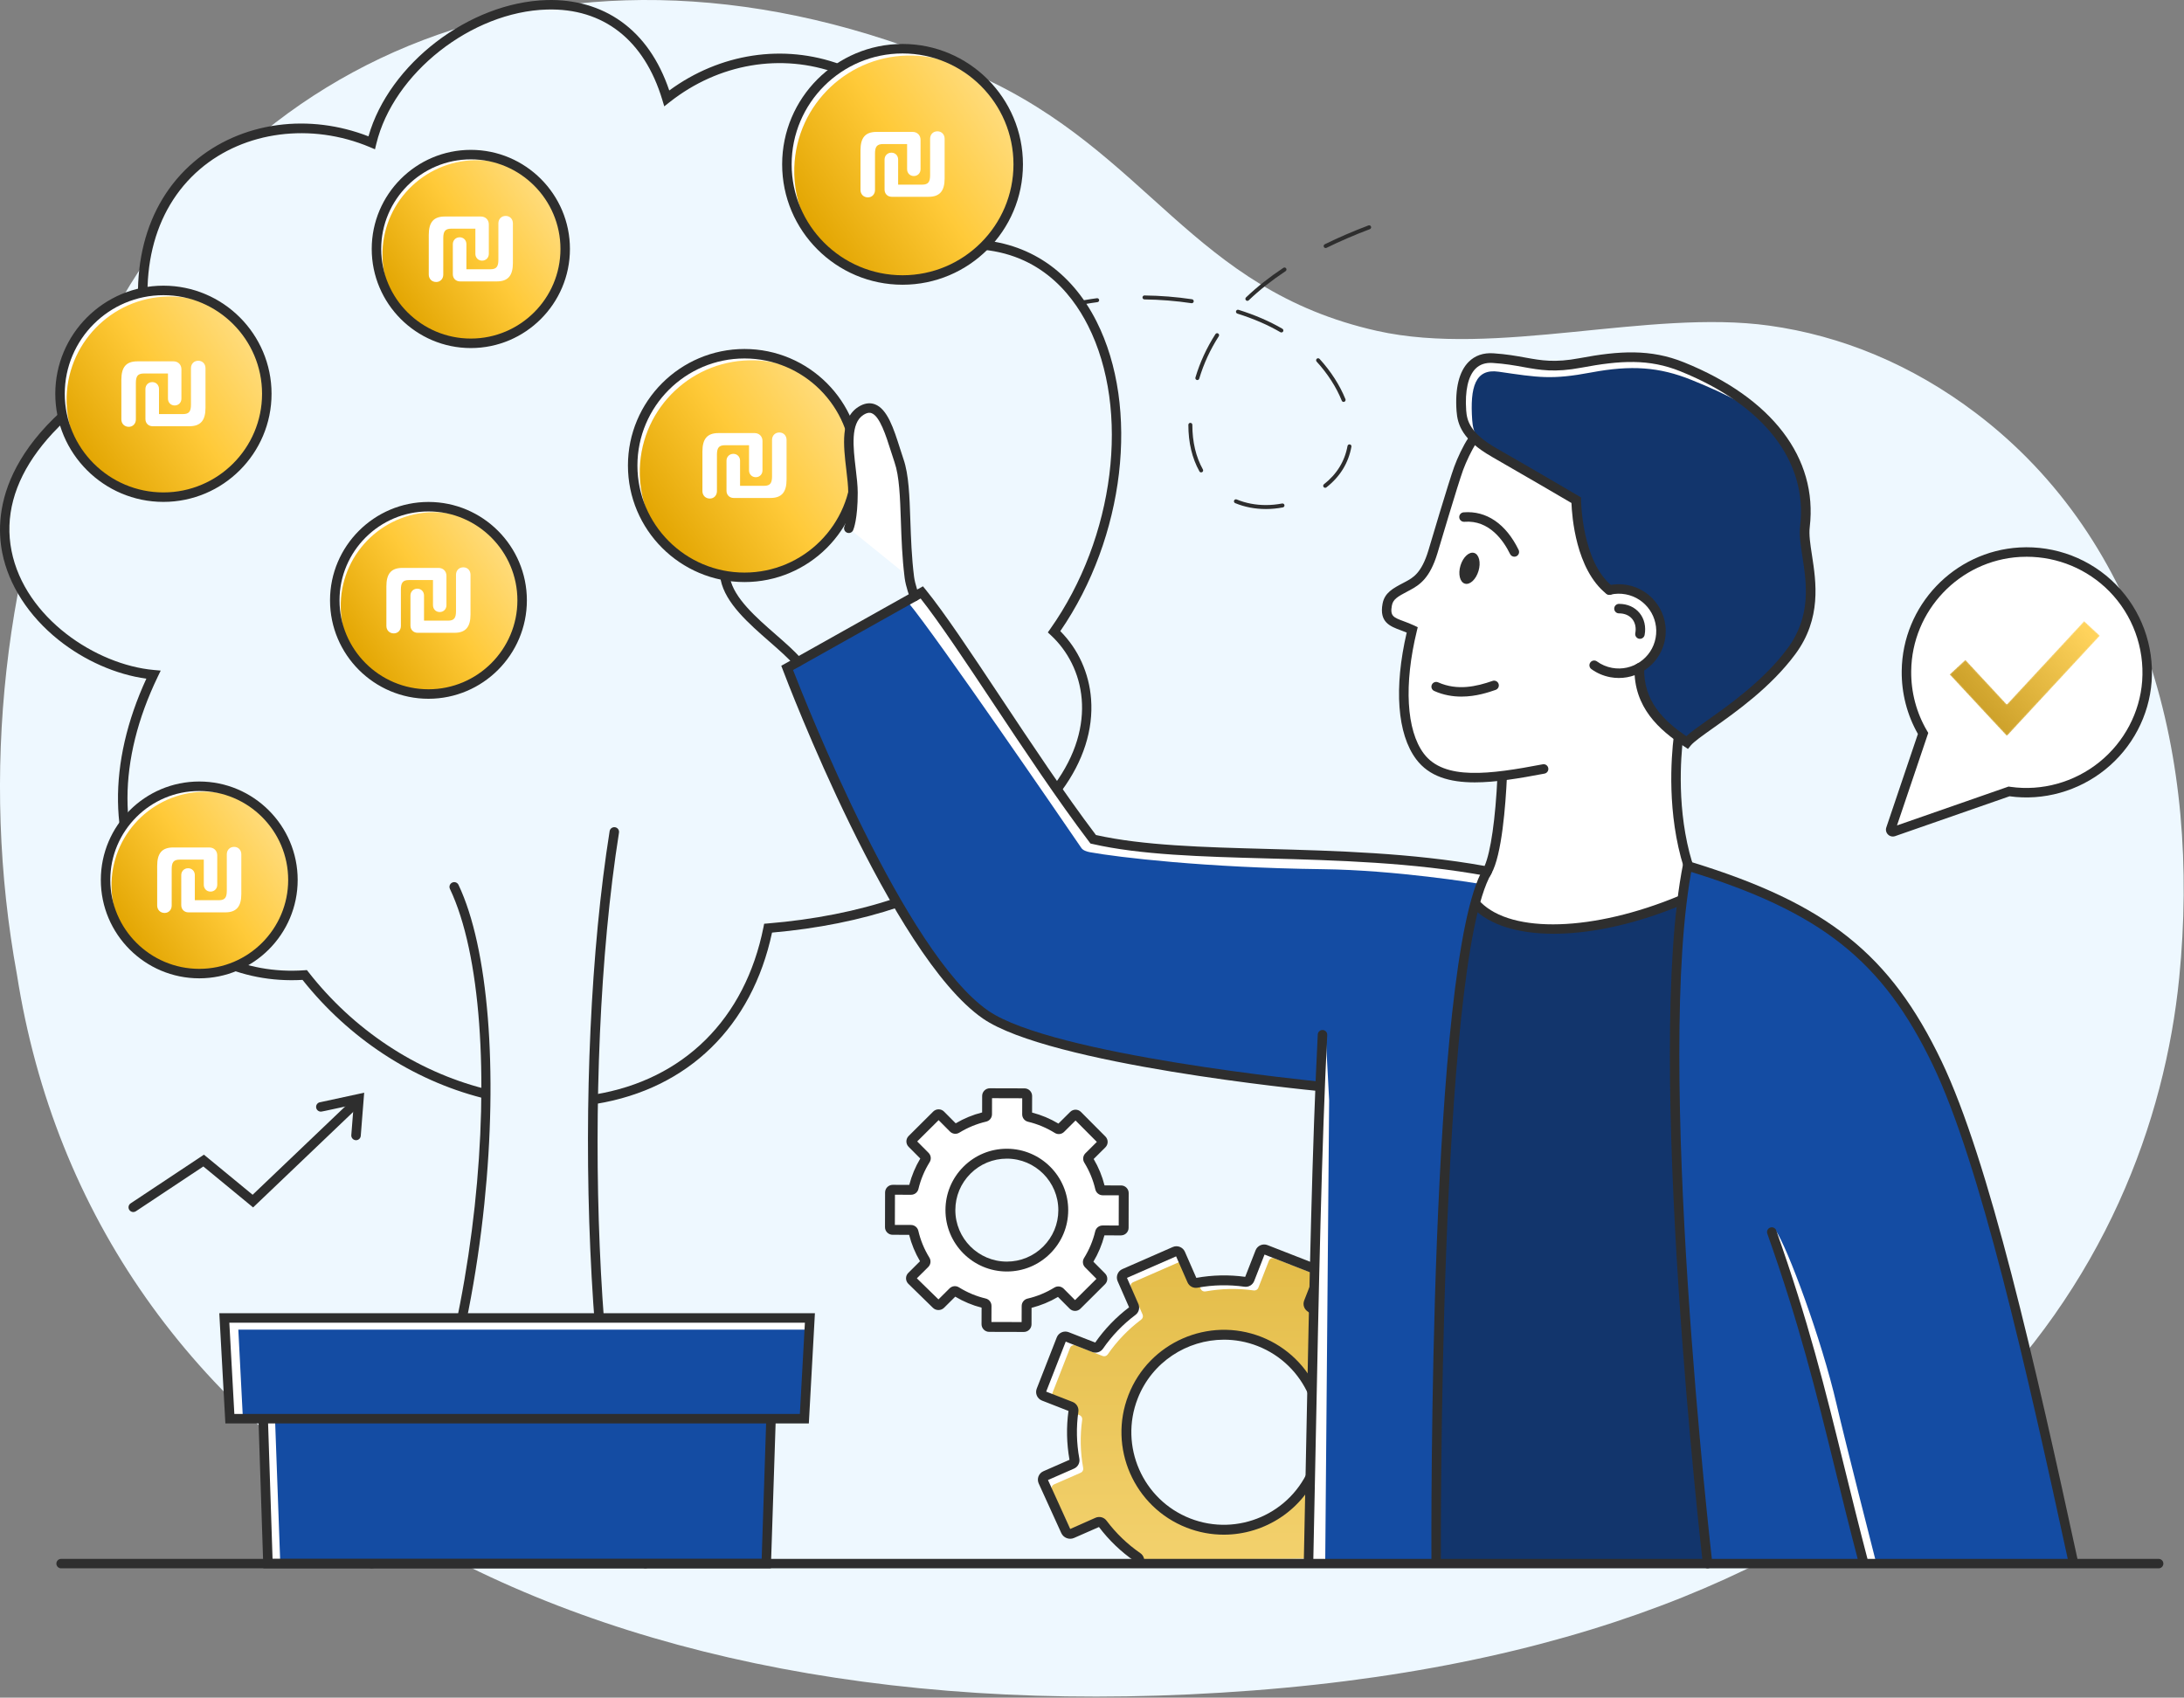 <svg width="1604" height="1247" viewBox="0 0 1604 1247" fill="none" xmlns="http://www.w3.org/2000/svg">
<rect x="0" y="0" width="1604" height="1247" fill="#808080" stroke="none"/>
<path d="M1451.45 303.651C1404.04 267.638 1351.89 246.465 1299.29 239.185C1210.96 226.971 1098.72 262.665 1011.21 243.025C875.345 212.531 843.759 111.811 718.305 55.491C430.505 -73.735 165.999 32.545 62.586 272.758C1.999 413.505 -14.348 569.545 12.452 715.958C67.999 1070.44 417.132 1280.16 920.225 1241.74C1423.32 1203.32 1579.57 928.198 1600.47 718.358C1616.59 556.385 1574.99 397.505 1451.45 303.651Z" fill="#EEF8FF"/>
<path d="M973.595 182.19C973.061 182.19 972.541 181.897 972.288 181.377C971.928 180.657 972.235 179.777 972.955 179.43C982.875 174.55 993.661 169.897 1005.03 165.59C1005.79 165.31 1006.63 165.683 1006.91 166.43C1007.21 167.19 1006.82 168.03 1006.07 168.323C994.782 172.59 984.074 177.217 974.248 182.043C974.034 182.15 973.821 182.19 973.595 182.19ZM916.114 220.99C915.728 220.99 915.341 220.83 915.061 220.537C914.501 219.95 914.515 219.03 915.101 218.47C923.088 210.83 932.328 203.524 942.568 196.737C943.235 196.297 944.141 196.47 944.595 197.15C945.035 197.817 944.848 198.723 944.181 199.177C934.088 205.857 924.981 213.07 917.114 220.577C916.834 220.857 916.474 220.99 916.114 220.99ZM875.248 222.723C875.181 222.723 875.115 222.723 875.035 222.71C863.715 221.017 852.101 220.084 840.528 219.937C839.715 219.937 839.075 219.27 839.088 218.47C839.088 217.67 839.742 217.03 840.542 217.03C840.555 217.03 840.555 217.03 840.568 217.03C852.275 217.163 864.022 218.11 875.475 219.817C876.262 219.937 876.821 220.683 876.701 221.483C876.595 222.203 875.968 222.723 875.248 222.723ZM771.861 229.563C771.248 229.563 770.675 229.177 770.475 228.563C770.222 227.79 770.635 226.963 771.408 226.71C781.848 223.257 793.368 220.683 805.608 219.057C806.408 218.963 807.141 219.51 807.248 220.31C807.354 221.11 806.795 221.843 805.995 221.95C793.928 223.55 782.595 226.083 772.328 229.483C772.168 229.537 772.008 229.563 771.861 229.563ZM941.101 244.217C940.848 244.217 940.595 244.15 940.355 244.017C931.261 238.683 920.621 234.083 908.755 230.363C907.981 230.123 907.555 229.297 907.795 228.523C908.035 227.763 908.861 227.337 909.621 227.577C921.715 231.363 932.541 236.057 941.835 241.497C942.528 241.91 942.768 242.803 942.355 243.497C942.088 243.963 941.595 244.217 941.101 244.217ZM879.368 279.177C879.235 279.177 879.088 279.15 878.955 279.11C878.181 278.883 877.741 278.07 877.968 277.297C881.275 266.163 886.221 255.443 892.661 245.417C893.101 244.737 893.995 244.537 894.675 244.977C895.355 245.417 895.554 246.31 895.114 246.99C888.834 256.79 883.995 267.257 880.768 278.123C880.581 278.763 879.995 279.177 879.368 279.177ZM986.781 295.23C986.208 295.23 985.661 294.883 985.435 294.31C981.435 284.363 975.048 274.444 966.968 265.604C966.435 265.004 966.475 264.084 967.061 263.537C967.661 263.004 968.581 263.03 969.128 263.63C977.435 272.723 984.008 282.963 988.142 293.217C988.435 293.963 988.075 294.817 987.328 295.123C987.155 295.19 986.968 295.23 986.781 295.23ZM882.168 347.003C881.661 347.003 881.168 346.737 880.901 346.257C875.501 336.59 872.768 325.097 872.768 312.083C872.768 311.27 873.421 310.604 874.221 310.604C875.035 310.604 875.688 311.23 875.688 312.03C875.688 324.59 878.301 335.603 883.448 344.83C883.834 345.537 883.595 346.417 882.888 346.817C882.661 346.937 882.408 347.003 882.168 347.003ZM973.248 358.31C972.821 358.31 972.395 358.11 972.101 357.75C971.608 357.11 971.715 356.19 972.355 355.697C981.795 348.31 987.608 338.857 989.661 327.604C989.808 326.817 990.568 326.27 991.355 326.43C992.155 326.577 992.675 327.337 992.528 328.123C990.355 340.11 984.168 350.163 974.155 358.003C973.888 358.203 973.568 358.31 973.248 358.31ZM929.701 373.91C921.741 373.91 914.142 372.457 907.142 369.577C906.395 369.27 906.048 368.417 906.355 367.67C906.661 366.923 907.514 366.563 908.248 366.87C914.901 369.603 922.115 370.99 929.701 370.99C933.648 370.99 937.661 370.603 941.635 369.843C942.435 369.697 943.195 370.217 943.342 371.003C943.488 371.803 942.968 372.563 942.181 372.71C938.021 373.51 933.821 373.91 929.701 373.91Z" fill="#2E2E2E"/>
<path d="M777.035 578.604C799.008 538.337 800.675 488.617 774.168 464.057C853.421 351.951 827.781 181.791 713.554 179.457C686.181 43.67 566.581 11.617 489.714 72.231C452.474 -51.316 295.474 11.617 272.981 104.857C184.408 67.564 78.101 130.497 110.741 261.724C-80.405 361.964 24.701 487.737 112.714 495.604C50.714 624.097 125.888 723.177 223.795 716.177C259.061 761.311 325.728 802.47 375.421 807.39C548.088 824.537 564.128 681.804 564.128 681.804C564.128 681.804 663.581 666.604 675.235 656.111L777.035 578.604Z" fill="#EEF8FF"/>
<path d="M314.875 616.482C341.902 659.216 353.768 729.149 356.768 773.442C359.768 817.736 351.581 895.322 348.115 917.616C344.648 939.922 328.755 1015.83 322.621 1034.99C316.488 1054.15 302.341 1093.36 294.755 1108.64C287.168 1123.91 276.248 1146.03 276.248 1146.03L282.848 1148.55L472.808 1146.07C472.808 1146.07 452.648 1075.3 450.008 1057.2C447.355 1039.11 440.395 988.776 440.102 969.496C439.808 950.216 435.222 890.775 435.328 874.655C435.435 858.522 435.315 791.309 435.328 784.122C435.342 776.935 444.075 638.042 444.075 638.042L314.875 616.482Z" fill="#EEF8FF"/>
<path d="M272.982 1152.03C272.342 1152.03 271.702 1151.86 271.115 1151.48C269.502 1150.46 269.022 1148.31 270.048 1146.68C353.755 1014.9 375.755 748.323 330.448 652.949C329.622 651.203 330.369 649.136 332.102 648.309C333.849 647.483 335.915 648.216 336.742 649.963C358.649 696.069 365.915 785.896 355.702 884.403C344.662 991.029 315.582 1087.98 275.928 1150.42C275.262 1151.46 274.142 1152.03 272.982 1152.03Z" fill="#2E2E2E"/>
<path d="M473.967 1152.03C472.674 1152.03 471.434 1151.31 470.834 1150.06C451.86 1110.79 438.274 1026.23 433.541 918.056C428.794 809.309 433.967 697.229 447.727 610.536C448.034 608.643 449.793 607.363 451.713 607.643C453.62 607.949 454.914 609.736 454.607 611.629C426.221 790.403 437.78 1065.6 477.1 1147.03C477.94 1148.76 477.207 1150.84 475.474 1151.68C474.994 1151.92 474.474 1152.03 473.967 1152.03Z" fill="#2E2E2E"/>
<path d="M354.848 806.523C354.568 806.523 354.274 806.483 353.981 806.417C302.861 793.297 256.128 762.563 222.194 719.777C176.554 722.43 134.701 702.35 109.914 665.817C79.728 621.337 78.914 560.59 107.488 498.523C85.208 495.47 61.941 485.23 42.928 470.003C21.048 452.47 6.394 429.777 1.661 406.083C-4.432 375.523 1.234 316.07 106.714 259.91C92.928 201.457 105.835 150.217 142.301 119.004C159.381 104.364 180.715 94.99 204.008 91.883C226.141 88.924 249.088 91.79 270.621 100.15C285.674 47.07 344.608 1.644 401.528 0.044C422.114 -0.543 440.995 4.897 456.168 15.75C472.115 27.137 483.994 44.19 491.528 66.47C528.741 39.124 575.435 31.963 617.435 47.39C666.875 65.55 702.835 112.377 716.408 176.057C755.101 177.79 786.608 199.017 805.314 236.07C837.341 299.537 826.101 394.737 778.714 463.603C791.888 476.817 799.888 494.417 801.328 513.523C803.021 536.017 795.595 559.23 779.835 580.67C778.701 582.217 776.515 582.55 774.968 581.417C773.421 580.27 773.088 578.097 774.221 576.55C806.741 532.283 796.434 489.443 771.794 466.603L769.554 464.537L771.314 462.044C818.741 394.977 830.421 301.257 799.088 239.204C786.408 214.07 761.248 183.91 713.488 182.937L710.688 182.884L710.141 180.137C697.515 117.497 662.848 71.497 615.035 53.923C573.821 38.79 527.781 46.644 491.875 74.963L487.861 78.124L486.381 73.23C473.168 29.363 443.114 5.844 401.728 7.004C346.301 8.564 288.901 53.75 276.368 105.684L275.408 109.657L271.635 108.07C228.528 89.924 179.541 96.284 146.821 124.284C111.888 154.204 99.968 203.99 114.114 260.883L114.781 263.537L112.354 264.817C35.421 305.15 -1.459 354.843 8.488 404.723C18.288 453.817 70.381 488.323 113.021 492.137L118.035 492.59L115.848 497.123C86.274 558.417 86.208 618.483 115.675 661.91C139.395 696.843 179.715 715.843 223.541 712.71L225.394 712.577L226.541 714.03C259.621 756.377 305.501 786.79 355.714 799.67C357.568 800.137 358.701 802.043 358.221 803.897C357.821 805.47 356.394 806.523 354.848 806.523Z" fill="#2E2E2E"/>
<path d="M437.368 810.883C435.688 810.883 434.208 809.669 433.941 807.963C433.621 806.056 434.915 804.269 436.808 803.963C502.075 793.269 547.234 748.483 560.714 681.11L561.221 678.536L563.834 678.323C597.861 675.523 629.434 669.27 657.701 659.763C659.528 659.15 661.488 660.136 662.101 661.963C662.714 663.776 661.741 665.75 659.914 666.363C631.847 675.816 600.608 682.096 567.008 685.043C552.315 753.99 505.395 799.776 437.941 810.829C437.741 810.856 437.554 810.883 437.368 810.883Z" fill="#2E2E2E"/>
<mask id="mask0_1784_4925" style="mask-type:luminance" maskUnits="userSpaceOnUse" x="276" y="114" width="140" height="140">
<path d="M415.527 183.963C415.527 222.243 384.487 253.27 346.207 253.27C307.94 253.27 276.9 222.243 276.9 183.963C276.9 145.683 307.94 114.656 346.207 114.656C384.487 114.656 415.527 145.683 415.527 183.963Z" fill="white"/>
</mask>
<g mask="url(#mask0_1784_4925)">
<path d="M415.527 183.963C415.527 222.243 384.487 253.27 346.207 253.27C307.94 253.27 276.9 222.243 276.9 183.963C276.9 145.683 307.94 114.656 346.207 114.656C384.487 114.656 415.527 145.683 415.527 183.963Z" fill="url(#paint0_linear_1784_4925)"/>
</g>
<path d="M348.087 114.549C363.634 115.029 377.821 120.589 389.101 129.589C378.594 122.442 365.994 118.096 352.341 117.682C314.088 116.482 282.114 146.536 280.914 184.802C280.207 207.509 290.527 228.016 307.021 241.176C288.061 228.282 275.901 206.282 276.661 181.669C277.847 143.402 309.834 113.349 348.087 114.549Z" fill="white"/>
<path d="M345.794 117.057C309.501 117.057 279.968 146.577 279.968 182.87C279.968 219.177 309.501 248.696 345.794 248.696C382.088 248.696 411.621 219.177 411.621 182.87C411.621 146.577 382.088 117.057 345.794 117.057ZM345.794 255.67C305.661 255.67 273.008 223.017 273.008 182.87C273.008 142.737 305.661 110.083 345.794 110.083C385.928 110.083 418.581 142.737 418.581 182.87C418.581 223.017 385.928 255.67 345.794 255.67Z" fill="#2E2E2E"/>
<path d="M337.864 206.708C334.831 206.708 332.578 204.541 332.578 201.421V179.322C332.578 176.462 334.744 174.295 337.604 174.295C340.464 174.295 342.544 176.462 342.544 179.322V197.781H360.223C364.73 197.781 366.03 195.701 366.03 190.762V164.069C366.03 160.949 368.196 158.609 371.403 158.609C374.523 158.609 376.689 160.949 376.689 164.069V193.188C376.689 202.201 373.31 206.708 364.903 206.708H337.864ZM314.898 201.681V172.562C314.898 163.463 318.278 159.043 326.685 159.043H353.204C356.584 159.043 359.01 161.469 359.01 164.849V186.428C359.01 189.288 356.93 191.455 354.07 191.455C351.21 191.455 349.13 189.288 349.13 186.428V167.969H331.451C326.858 167.969 325.558 170.049 325.558 174.989V201.681C325.558 204.801 323.391 207.141 320.358 207.141C317.152 207.141 314.898 204.801 314.898 201.681Z" fill="white"/>
<mask id="mask1_1784_4925" style="mask-type:luminance" maskUnits="userSpaceOnUse" x="578" y="37" width="171" height="171">
<path d="M748.315 122.057C748.315 168.964 710.289 207.004 663.382 207.004C616.462 207.004 578.436 168.964 578.436 122.057C578.436 75.137 616.462 37.111 663.382 37.111C710.289 37.111 748.315 75.137 748.315 122.057Z" fill="white"/>
</mask>
<g mask="url(#mask1_1784_4925)">
<path d="M748.315 122.057C748.315 168.964 710.289 207.004 663.382 207.004C616.462 207.004 578.436 168.964 578.436 122.057C578.436 75.137 616.462 37.111 663.382 37.111C710.289 37.111 748.315 75.137 748.315 122.057Z" fill="url(#paint1_linear_1784_4925)"/>
</g>
<path d="M665.674 36.976C684.728 37.562 702.101 44.389 715.941 55.416C703.061 46.656 687.621 41.336 670.887 40.816C624.007 39.362 584.807 76.189 583.354 123.082C582.487 150.922 595.114 176.056 615.341 192.176C592.101 176.376 577.194 149.402 578.127 119.242C579.594 72.349 618.781 35.523 665.674 36.976Z" fill="white"/>
<path d="M662.862 39.27C617.955 39.27 581.409 75.804 581.409 120.724C581.409 165.644 617.955 202.19 662.862 202.19C707.782 202.19 744.329 165.644 744.329 120.724C744.329 75.804 707.782 39.27 662.862 39.27ZM662.862 209.15C614.102 209.15 574.436 169.484 574.436 120.724C574.436 71.964 614.102 32.297 662.862 32.297C711.622 32.297 751.289 71.964 751.289 120.724C751.289 169.484 711.622 209.15 662.862 209.15Z" fill="#2E2E2E"/>
<path d="M654.939 144.555C651.906 144.555 649.653 142.389 649.653 139.269V117.17C649.653 114.31 651.82 112.143 654.679 112.143C657.539 112.143 659.619 114.31 659.619 117.17V135.629H677.299C681.805 135.629 683.105 133.549 683.105 128.609V101.917C683.105 98.797 685.272 96.457 688.478 96.457C691.598 96.457 693.765 98.797 693.765 101.917V131.036C693.765 140.049 690.385 144.555 681.978 144.555H654.939ZM631.974 139.529V110.41C631.974 101.31 635.354 96.89 643.76 96.89H670.279C673.659 96.89 676.085 99.317 676.085 102.697V124.276C676.085 127.136 674.005 129.302 671.145 129.302C668.286 129.302 666.206 127.136 666.206 124.276V105.817H648.526C643.933 105.817 642.633 107.897 642.633 112.836V139.529C642.633 142.649 640.467 144.989 637.433 144.989C634.227 144.989 631.974 142.649 631.974 139.529Z" fill="white"/>
<mask id="mask2_1784_4925" style="mask-type:luminance" maskUnits="userSpaceOnUse" x="246" y="373" width="138" height="138">
<path d="M383.887 442.069C383.887 480.069 353.087 510.869 315.087 510.869C277.087 510.869 246.287 480.069 246.287 442.069C246.287 404.069 277.087 373.269 315.087 373.269C353.087 373.269 383.887 404.069 383.887 442.069Z" fill="white"/>
</mask>
<g mask="url(#mask2_1784_4925)">
<path d="M383.887 442.069C383.887 480.069 353.087 510.869 315.087 510.869C277.087 510.869 246.287 480.069 246.287 442.069C246.287 404.069 277.087 373.269 315.087 373.269C353.087 373.269 383.887 404.069 383.887 442.069Z" fill="url(#paint2_linear_1784_4925)"/>
</g>
<path d="M316.955 373.163C332.381 373.643 346.461 379.163 357.661 388.096C347.235 381.003 334.715 376.682 321.168 376.269C283.195 375.082 251.448 404.923 250.261 442.896C249.568 465.456 259.794 485.802 276.181 498.869C257.354 486.069 245.288 464.216 246.035 439.789C247.221 401.802 278.968 371.976 316.955 373.163Z" fill="white"/>
<path d="M314.675 375.67C278.648 375.67 249.354 404.977 249.354 440.99C249.354 477.003 278.648 506.31 314.675 506.31C350.688 506.31 379.994 477.003 379.994 440.99C379.994 404.977 350.688 375.67 314.675 375.67ZM314.675 513.283C274.808 513.283 242.381 480.857 242.381 440.99C242.381 401.137 274.808 368.71 314.675 368.71C354.528 368.71 386.954 401.137 386.954 440.99C386.954 480.857 354.528 513.283 314.675 513.283Z" fill="#2E2E2E"/>
<path d="M306.738 464.823C303.705 464.823 301.452 462.656 301.452 459.536V437.437C301.452 434.577 303.618 432.411 306.478 432.411C309.338 432.411 311.418 434.577 311.418 437.437V455.896H329.097C333.604 455.896 334.904 453.817 334.904 448.877V422.184C334.904 419.065 337.07 416.725 340.277 416.725C343.397 416.725 345.563 419.065 345.563 422.184V451.303C345.563 460.316 342.184 464.823 333.777 464.823H306.738ZM283.772 459.796V430.677C283.772 421.578 287.152 417.158 295.559 417.158H322.078C325.458 417.158 327.884 419.585 327.884 422.964V444.544C327.884 447.403 325.804 449.57 322.944 449.57C320.084 449.57 318.005 447.403 318.005 444.544V426.084H300.325C295.732 426.084 294.432 428.164 294.432 433.104V459.796C294.432 462.916 292.265 465.256 289.232 465.256C286.026 465.256 283.772 462.916 283.772 459.796Z" fill="white"/>
<mask id="mask3_1784_4925" style="mask-type:luminance" maskUnits="userSpaceOnUse" x="77" y="578" width="139" height="139">
<path d="M215.554 647.43C215.554 685.417 184.741 716.23 146.741 716.23C108.741 716.23 77.941 685.417 77.941 647.43C77.941 609.43 108.741 578.617 146.741 578.617C184.741 578.617 215.554 609.43 215.554 647.43Z" fill="white"/>
</mask>
<g mask="url(#mask3_1784_4925)">
<path d="M215.554 647.43C215.554 685.417 184.741 716.23 146.741 716.23C108.741 716.23 77.941 685.417 77.941 647.43C77.941 609.43 108.741 578.617 146.741 578.617C184.741 578.617 215.554 609.43 215.554 647.43Z" fill="url(#paint3_linear_1784_4925)"/>
</g>
<path d="M148.609 578.51C164.035 578.99 178.115 584.51 189.328 593.444C178.888 586.35 166.382 582.044 152.835 581.617C114.849 580.444 83.102 610.27 81.928 648.257C81.222 670.804 91.462 691.164 107.848 704.23C89.022 691.43 76.942 669.577 77.702 645.137C78.888 607.164 110.635 577.337 148.609 578.51Z" fill="white"/>
<path d="M146.329 581.029C110.316 581.029 81.009 610.322 81.009 646.349C81.009 682.362 110.316 711.669 146.329 711.669C182.356 711.669 211.649 682.362 211.649 646.349C211.649 610.322 182.356 581.029 146.329 581.029ZM146.329 718.629C106.476 718.629 74.049 686.202 74.049 646.349C74.049 606.482 106.476 574.056 146.329 574.056C186.196 574.056 218.622 606.482 218.622 646.349C218.622 686.202 186.196 718.629 146.329 718.629Z" fill="#2E2E2E"/>
<path d="M138.406 670.174C135.373 670.174 133.12 668.008 133.12 664.888V642.789C133.12 639.929 135.286 637.762 138.146 637.762C141.006 637.762 143.086 639.929 143.086 642.789V661.248H160.765C165.272 661.248 166.572 659.168 166.572 654.228V627.536C166.572 624.416 168.738 622.076 171.945 622.076C175.065 622.076 177.231 624.416 177.231 627.536V656.655C177.231 665.668 173.852 670.174 165.445 670.174H138.406ZM115.44 665.148V636.029C115.44 626.929 118.82 622.509 127.227 622.509H153.746C157.126 622.509 159.552 624.936 159.552 628.316V649.895C159.552 652.755 157.472 654.922 154.612 654.922C151.752 654.922 149.672 652.755 149.672 649.895V631.436H131.993C127.4 631.436 126.1 633.516 126.1 638.456V665.148C126.1 668.268 123.933 670.608 120.9 670.608C117.694 670.608 115.44 668.268 115.44 665.148Z" fill="white"/>
<mask id="mask4_1784_4925" style="mask-type:luminance" maskUnits="userSpaceOnUse" x="44" y="214" width="153" height="153">
<path d="M196.408 290.444C196.408 332.39 162.408 366.377 120.474 366.377C78.541 366.377 44.541 332.39 44.541 290.444C44.541 248.51 78.541 214.524 120.474 214.524C162.408 214.524 196.408 248.51 196.408 290.444Z" fill="white"/>
</mask>
<g mask="url(#mask4_1784_4925)">
<path d="M196.408 290.444C196.408 332.39 162.408 366.377 120.474 366.377C78.541 366.377 44.541 332.39 44.541 290.444C44.541 248.51 78.541 214.524 120.474 214.524C162.408 214.524 196.408 248.51 196.408 290.444Z" fill="url(#paint4_linear_1784_4925)"/>
</g>
<path d="M122.527 214.403C139.554 214.923 155.1 221.017 167.46 230.883C155.94 223.057 142.14 218.297 127.194 217.83C85.274 216.523 50.247 249.443 48.941 291.363C48.167 316.257 59.461 338.723 77.54 353.137C56.767 339.017 43.434 314.897 44.274 287.937C45.581 246.017 80.62 213.097 122.527 214.403Z" fill="white"/>
<path d="M120.02 216.817C80.074 216.817 47.567 249.31 47.567 289.257C47.567 329.203 80.074 361.71 120.02 361.71C159.967 361.71 192.461 329.203 192.461 289.257C192.461 249.31 159.967 216.817 120.02 216.817ZM120.02 368.67C76.234 368.67 40.607 333.043 40.607 289.257C40.607 245.47 76.234 209.843 120.02 209.843C163.807 209.843 199.434 245.47 199.434 289.257C199.434 333.043 163.807 368.67 120.02 368.67Z" fill="#2E2E2E"/>
<path d="M112.094 313.088C109.061 313.088 106.807 310.922 106.807 307.802V285.703C106.807 282.843 108.974 280.676 111.834 280.676C114.694 280.676 116.774 282.843 116.774 285.703V304.162H134.453C138.959 304.162 140.259 302.082 140.259 297.142V270.45C140.259 267.33 142.426 264.99 145.632 264.99C148.752 264.99 150.919 267.33 150.919 270.45V299.569C150.919 308.582 147.539 313.088 139.133 313.088H112.094ZM89.128 308.062V278.943C89.128 269.843 92.508 265.424 100.914 265.424H127.433C130.813 265.424 133.24 267.85 133.24 271.23V292.809C133.24 295.669 131.16 297.836 128.3 297.836C125.44 297.836 123.36 295.669 123.36 292.809V274.35H105.681C101.087 274.35 99.787 276.43 99.787 281.37V308.062C99.787 311.182 97.621 313.522 94.588 313.522C91.381 313.522 89.128 311.182 89.128 308.062Z" fill="white"/>
<mask id="mask5_1784_4925" style="mask-type:luminance" maskUnits="userSpaceOnUse" x="164" y="968" width="431" height="181">
<path d="M594.822 968.082H164.742L168.822 1042.1H193.302L196.795 1148.55H562.769L566.262 1042.1H590.742L594.822 968.082Z" fill="white"/>
</mask>
<g mask="url(#mask5_1784_4925)">
<path d="M594.822 968.082H164.742L168.822 1042.1H193.302L196.795 1148.55H562.769L566.262 1042.1H590.742L594.822 968.082Z" fill="#144CA3"/>
</g>
<path d="M175.035 976.684H595.381L595.795 969.297H165.715L169.795 1043.31H178.462L175.035 976.684Z" fill="white"/>
<path d="M202.035 1043.31H193.342L196.795 1148.55H205.848L202.035 1043.31Z" fill="white"/>
<path d="M566.142 1152.03H193.421L189.848 1043.18C189.781 1041.26 191.301 1039.64 193.221 1039.59C195.128 1039.54 196.755 1041.03 196.808 1042.95L200.168 1145.07H559.395L562.768 1042.44C562.821 1040.52 564.421 1039.03 566.355 1039.08C568.288 1039.14 569.795 1040.75 569.728 1042.67L566.142 1152.03Z" fill="#2E2E2E"/>
<path d="M172.114 1038.62H587.447L591.141 971.576H168.42L172.114 1038.62ZM594.034 1045.58H165.527L161.061 964.603H598.501L594.034 1045.58Z" fill="#2E2E2E"/>
<mask id="mask6_1784_4925" style="mask-type:luminance" maskUnits="userSpaceOnUse" x="764" y="917" width="270" height="231">
<path d="M967.169 1073.6C950.342 1115.38 901.982 1131.9 871.662 1118.3C835.409 1102.02 816.916 1057.99 829.009 1027.04C841.089 996.109 888.049 972.416 926.262 984.789C957.862 995.043 979.582 1042.79 967.169 1073.6ZM929.569 917.976C927.955 917.349 926.142 918.136 925.515 919.749L917.755 939.616C917.222 940.976 915.835 941.763 914.395 941.563C902.422 939.869 890.462 940.189 878.902 942.296C877.475 942.563 876.049 941.829 875.462 940.496L866.902 920.936C866.209 919.349 864.355 918.629 862.769 919.323L825.769 935.536C824.182 936.229 823.462 938.083 824.155 939.669L832.729 959.216C833.315 960.549 832.889 962.096 831.729 962.963C822.342 970.029 813.995 978.616 807.129 988.549C806.302 989.749 804.782 990.243 803.422 989.709L783.555 981.949C781.942 981.323 780.129 982.123 779.502 983.723L764.795 1021.35C764.169 1022.96 764.955 1024.79 766.569 1025.42L786.448 1033.18C787.795 1033.71 788.582 1035.1 788.382 1036.54C786.688 1048.5 787.008 1060.47 789.115 1072.03C789.382 1073.46 788.648 1074.87 787.315 1075.46L767.755 1084.03C766.169 1084.72 765.449 1086.56 766.142 1088.15L783.342 1124.76C784.036 1126.35 784.902 1127.46 786.489 1126.76L806.048 1118.19C807.382 1117.62 808.915 1118.04 809.795 1119.2C816.849 1128.59 825.435 1136.94 835.382 1143.8C836.568 1144.63 837.062 1146.15 836.542 1147.5L965.022 1144.88C964.435 1143.55 964.862 1142.02 966.022 1141.14C975.409 1134.07 983.755 1125.48 990.622 1115.55C991.449 1114.35 992.969 1113.86 994.329 1114.39L1014.2 1122.15C1015.81 1122.78 1017.62 1121.99 1018.25 1120.38L1032.96 1082.75C1033.58 1081.14 1032.78 1079.32 1031.17 1078.7L1011.3 1070.92C1009.96 1070.4 1009.17 1069 1009.37 1067.56C1011.06 1055.6 1010.74 1043.63 1008.62 1032.08C1008.37 1030.64 1009.1 1029.23 1010.44 1028.64L1029.98 1020.08C1031.57 1019.38 1032.29 1017.54 1031.6 1015.95L1015.38 978.949C1014.69 977.363 1012.85 976.643 1011.26 977.336L991.702 985.909C990.369 986.496 988.835 986.069 987.955 984.909C980.902 975.509 972.315 967.176 962.369 960.309C961.169 959.469 960.689 957.949 961.209 956.603L968.969 936.736C969.609 935.123 968.809 933.309 967.195 932.669L929.569 917.976Z" fill="white"/>
</mask>
<g mask="url(#mask6_1784_4925)">
<path d="M967.169 1073.6C950.342 1115.38 901.982 1131.9 871.662 1118.3C835.409 1102.02 816.916 1057.99 829.009 1027.04C841.089 996.109 888.049 972.416 926.262 984.789C957.862 995.043 979.582 1042.79 967.169 1073.6ZM929.569 917.976C927.955 917.349 926.142 918.136 925.515 919.749L917.755 939.616C917.222 940.976 915.835 941.763 914.395 941.563C902.422 939.869 890.462 940.189 878.902 942.296C877.475 942.563 876.049 941.829 875.462 940.496L866.902 920.936C866.209 919.349 864.355 918.629 862.769 919.323L825.769 935.536C824.182 936.229 823.462 938.083 824.155 939.669L832.729 959.216C833.315 960.549 832.889 962.096 831.729 962.963C822.342 970.029 813.995 978.616 807.129 988.549C806.302 989.749 804.782 990.243 803.422 989.709L783.555 981.949C781.942 981.323 780.129 982.123 779.502 983.723L764.795 1021.35C764.169 1022.96 764.955 1024.79 766.569 1025.42L786.448 1033.18C787.795 1033.71 788.582 1035.1 788.382 1036.54C786.688 1048.5 787.008 1060.47 789.115 1072.03C789.382 1073.46 788.648 1074.87 787.315 1075.46L767.755 1084.03C766.169 1084.72 765.449 1086.56 766.142 1088.15L783.342 1124.76C784.036 1126.35 784.902 1127.46 786.489 1126.76L806.048 1118.19C807.382 1117.62 808.915 1118.04 809.795 1119.2C816.849 1128.59 825.435 1136.94 835.382 1143.8C836.568 1144.63 837.062 1146.15 836.542 1147.5L965.022 1144.88C964.435 1143.55 964.862 1142.02 966.022 1141.14C975.409 1134.07 983.755 1125.48 990.622 1115.55C991.449 1114.35 992.969 1113.86 994.329 1114.39L1014.2 1122.15C1015.81 1122.78 1017.62 1121.99 1018.25 1120.38L1032.96 1082.75C1033.58 1081.14 1032.78 1079.32 1031.17 1078.7L1011.3 1070.92C1009.96 1070.4 1009.17 1069 1009.37 1067.56C1011.06 1055.6 1010.74 1043.63 1008.62 1032.08C1008.37 1030.64 1009.1 1029.23 1010.44 1028.64L1029.98 1020.08C1031.57 1019.38 1032.29 1017.54 1031.6 1015.95L1015.38 978.949C1014.69 977.363 1012.85 976.643 1011.26 977.336L991.702 985.909C990.369 986.496 988.835 986.069 987.955 984.909C980.902 975.509 972.315 967.176 962.369 960.309C961.169 959.469 960.689 957.949 961.209 956.603L968.969 936.736C969.609 935.123 968.809 933.309 967.195 932.669L929.569 917.976Z" fill="url(#paint5_linear_1784_4925)"/>
</g>
<path d="M772.555 1094.5C771.862 1092.91 772.582 1091.06 774.168 1090.36L793.728 1081.79C795.062 1081.22 795.795 1079.79 795.528 1078.36C793.408 1066.8 793.102 1054.84 794.795 1042.87C794.995 1041.43 794.208 1040.04 792.848 1039.51L789.262 1038.11C789.262 1038.15 789.261 1038.18 789.248 1038.22C787.568 1050.18 787.875 1062.15 789.995 1073.7C790.262 1075.14 789.528 1076.55 788.195 1077.14L768.635 1085.7C767.048 1086.4 766.328 1088.24 767.022 1089.83L784.222 1126.44C784.915 1128.03 785.782 1129.14 787.355 1128.44L788.302 1128.03L772.555 1094.5Z" fill="white"/>
<path d="M881.875 946.829C882.462 948.163 883.888 948.896 885.315 948.629C896.861 946.523 908.835 946.203 920.795 947.896C922.235 948.096 923.635 947.309 924.155 945.963L931.928 926.083C932.555 924.483 934.368 923.683 935.981 924.309L970.035 937.616C970.182 936.243 969.422 934.869 968.075 934.349L930.448 919.643C928.835 919.016 927.021 919.816 926.381 921.429L918.621 941.296C918.088 942.656 916.702 943.443 915.262 943.229C903.568 941.589 891.875 941.856 880.568 943.843L881.875 946.829Z" fill="white"/>
<path d="M771.022 1028.48C771.049 1028.22 771.103 1027.95 771.209 1027.7L785.902 990.069C786.542 988.456 788.356 987.656 789.969 988.282L809.836 996.056C811.182 996.576 812.716 996.082 813.543 994.896C820.409 984.949 828.742 976.362 838.129 969.309C839.302 968.429 839.729 966.896 839.143 965.562L830.569 946.002C829.876 944.416 830.595 942.576 832.182 941.869L869.115 925.696L867.769 922.616C867.076 921.029 865.235 920.309 863.649 921.002L826.649 937.216C825.062 937.909 824.342 939.749 825.036 941.336L833.609 960.896C834.183 962.229 833.769 963.762 832.596 964.642C823.209 971.709 814.862 980.296 807.996 990.229C807.169 991.429 805.649 991.922 804.302 991.389L784.422 983.629C782.822 982.989 780.996 983.789 780.369 985.402L765.676 1023.03C765.036 1024.64 765.835 1026.46 767.449 1027.08L771.022 1028.48Z" fill="white"/>
<path d="M836.528 1151.14C836.101 1151.14 835.648 1151.06 835.221 1150.88C833.474 1150.2 832.568 1148.35 833.021 1146.59C823.141 1139.71 814.421 1131.34 807.114 1121.68L788.834 1129.7C785.261 1131.27 781.048 1129.66 779.434 1126.1L762.847 1089.66C762.101 1087.95 762.061 1086.12 762.714 1084.43C763.381 1082.75 764.648 1081.43 766.301 1080.7L785.475 1072.3C783.341 1060.39 783.088 1048.32 784.728 1036.4L765.247 1028.79C761.781 1027.44 760.061 1023.51 761.408 1020.03L776.114 982.403C776.767 980.723 778.048 979.403 779.701 978.67C781.354 977.95 783.195 977.91 784.875 978.563L804.354 986.177C811.234 976.31 819.594 967.603 829.234 960.297L820.834 941.123C820.114 939.47 820.074 937.63 820.728 935.95C821.381 934.27 822.661 932.937 824.314 932.217L861.314 916.003C864.741 914.51 868.728 916.07 870.221 919.483L878.621 938.657C890.528 936.523 902.607 936.27 914.514 937.91L922.128 918.43C922.794 916.75 924.061 915.417 925.714 914.697C927.367 913.977 929.208 913.937 930.888 914.59L968.514 929.297C971.994 930.657 973.714 934.577 972.354 938.057L964.741 957.537C974.621 964.403 983.328 972.777 990.621 982.417L1009.81 974.017C1013.22 972.523 1017.22 974.083 1018.71 977.497L1034.93 1014.5C1035.65 1016.15 1035.69 1017.99 1035.03 1019.67C1034.37 1021.35 1033.1 1022.68 1031.45 1023.4L1012.26 1031.8C1014.41 1043.71 1014.66 1055.78 1013.01 1067.7L1032.49 1075.31C1034.18 1075.96 1035.5 1077.24 1036.22 1078.9C1036.95 1080.55 1036.99 1082.39 1036.33 1084.07L1021.63 1121.7C1020.27 1125.16 1016.34 1126.88 1012.87 1125.54L993.368 1117.91C992.168 1119.26 990.114 1119.54 988.594 1118.48C986.941 1117.34 986.528 1115.08 987.675 1113.43C989.448 1110.87 992.714 1109.87 995.647 1111L1015.05 1118.59L1029.39 1081.9L1009.98 1074.31C1007.06 1073.16 1005.33 1070.22 1005.77 1067.12C1007.38 1055.7 1007.14 1044.11 1005.05 1032.68C1004.49 1029.62 1006.1 1026.59 1008.97 1025.32L1028.07 1016.95L1012.26 980.857L993.154 989.23C990.288 990.483 986.968 989.63 985.088 987.123C978.114 977.843 969.754 969.817 960.261 963.257C957.688 961.483 956.688 958.203 957.834 955.283L965.408 935.87L928.714 921.537L921.128 940.937C919.994 943.857 917.035 945.603 913.941 945.163C902.501 943.537 890.928 943.777 879.501 945.883C876.434 946.443 873.408 944.83 872.141 941.95L863.768 922.857L827.688 938.67L836.047 957.763C837.314 960.643 836.448 963.963 833.954 965.843C824.661 972.817 816.635 981.163 810.075 990.67C808.301 993.243 805.021 994.243 802.101 993.097L782.701 985.51L768.354 1022.22L787.768 1029.79C790.688 1030.94 792.421 1033.9 791.981 1036.98C790.354 1048.42 790.608 1060 792.701 1071.42C793.261 1074.5 791.648 1077.52 788.768 1078.78L769.675 1087.15L786.034 1123.1L804.581 1114.87C807.461 1113.62 810.781 1114.48 812.661 1116.98C819.634 1126.26 827.981 1134.3 837.488 1140.86C840.061 1142.62 841.061 1145.9 839.914 1148.82C839.354 1150.26 837.981 1151.14 836.528 1151.14Z" fill="#2E2E2E"/>
<path d="M898.955 984.07C871.755 984.07 846.021 1000.5 835.555 1027.31C821.915 1062.23 839.221 1101.74 874.128 1115.38C909.061 1129.02 948.555 1111.71 962.195 1076.79C975.835 1041.87 958.528 1002.38 923.608 988.724C915.515 985.564 907.168 984.07 898.955 984.07ZM898.781 1127.3C889.688 1127.3 880.461 1125.64 871.488 1122.14C832.848 1107.04 813.688 1063.31 828.795 1024.67C843.888 986.03 887.608 966.87 926.248 981.964C964.901 997.07 984.061 1040.79 968.955 1079.43C957.368 1109.11 928.874 1127.3 898.781 1127.3Z" fill="#2E2E2E"/>
<path d="M780.809 886.297C780.436 914.71 760.276 931.43 739.343 930.35C714.303 929.044 697.982 911.057 698.036 890.11C698.089 869.15 715.982 848.924 741.289 847.497C762.209 846.324 781.089 865.35 780.809 886.297ZM726.943 803.044C725.849 803.03 724.969 803.924 724.956 805.004L724.929 818.47C724.929 819.377 724.289 820.164 723.396 820.377C715.969 822.11 708.996 825.017 702.689 828.897C701.902 829.377 700.902 829.27 700.249 828.617L690.756 819.07C689.982 818.297 688.729 818.297 687.956 819.057L669.889 837.03C669.116 837.804 669.116 839.057 669.889 839.83L679.382 849.377C680.035 850.03 680.129 851.03 679.649 851.804C675.742 858.097 672.783 865.057 671.009 872.47C670.796 873.364 670.022 873.99 669.102 873.99L655.649 873.95C654.555 873.95 653.662 874.83 653.662 875.924L653.596 901.404C653.596 902.497 654.476 903.39 655.569 903.39L669.022 903.43C669.942 903.43 670.716 904.07 670.929 904.964C672.662 912.39 675.569 919.35 679.449 925.67C679.929 926.444 679.822 927.444 679.169 928.097L669.622 937.59C668.849 938.364 668.849 939.617 669.622 940.39L688.076 958.004C688.849 958.777 689.609 959.23 690.382 958.47L699.929 948.964C700.582 948.324 701.582 948.217 702.369 948.697C708.662 952.617 715.609 955.564 723.022 957.337C723.916 957.55 724.556 958.337 724.543 959.257L724.515 972.71C724.502 973.804 725.396 974.684 726.476 974.697L751.969 974.764C753.062 974.764 753.943 973.884 753.943 972.79L753.982 959.337C753.982 958.417 754.622 957.63 755.515 957.43C762.942 955.697 769.902 952.777 776.222 948.897C777.009 948.417 778.009 948.524 778.649 949.177L788.156 958.724C788.916 959.497 790.169 959.51 790.943 958.737L809.009 940.764C809.783 939.99 809.796 938.75 809.022 937.977L799.515 928.417C798.875 927.764 798.769 926.764 799.262 925.99C803.169 919.697 806.116 912.737 807.889 905.324C808.102 904.444 808.889 903.804 809.809 903.804L823.262 903.844C824.356 903.844 825.249 902.964 825.249 901.87L825.315 876.39C825.315 875.297 824.436 874.404 823.343 874.404L809.889 874.364C808.969 874.364 808.195 873.724 807.982 872.83C806.249 865.417 803.329 858.444 799.449 852.137C798.969 851.35 799.076 850.35 799.729 849.697L809.289 840.204C810.062 839.43 810.062 838.177 809.289 837.404L791.315 819.337C790.555 818.564 789.302 818.564 788.529 819.337L778.969 828.83C778.329 829.484 777.316 829.577 776.543 829.097C770.249 825.177 763.302 822.23 755.889 820.457C754.996 820.244 754.356 819.457 754.356 818.55L754.396 805.084C754.396 803.99 753.516 803.11 752.422 803.11L726.943 803.044Z" fill="white"/>
<path d="M728.142 971.069L750.315 971.122L750.355 959.322C750.355 956.722 752.129 954.482 754.649 953.895C761.609 952.282 768.235 949.549 774.355 945.789C776.555 944.429 779.382 944.762 781.222 946.615L789.555 954.989L805.276 939.362L796.955 930.975C795.115 929.135 794.782 926.309 796.155 924.095C799.955 918.002 802.716 911.389 804.369 904.442C804.969 901.935 807.209 900.175 809.796 900.175C809.809 900.175 809.809 900.175 809.822 900.175L821.622 900.202L821.676 878.029L809.876 878.002C807.276 877.989 805.049 876.215 804.449 873.695C802.835 866.749 800.102 860.122 796.342 854.002C794.982 851.789 795.329 848.962 797.169 847.122L805.555 838.789L789.915 823.069L781.529 831.402C779.689 833.242 776.862 833.562 774.662 832.189C768.556 828.402 761.942 825.629 755.009 823.975C752.476 823.375 750.729 821.135 750.729 818.535L750.755 806.735L728.582 806.669L728.555 818.469C728.542 821.082 726.782 823.309 724.249 823.895C717.302 825.522 710.675 828.242 704.555 832.002C702.342 833.362 699.516 833.029 697.676 831.175L689.355 822.802L673.622 838.442L681.955 846.815C683.795 848.655 684.116 851.495 682.742 853.695C678.956 859.789 676.196 866.402 674.529 873.349C673.929 875.869 671.702 877.615 669.102 877.615H669.089L657.289 877.589L657.222 899.762L669.036 899.802C671.636 899.802 673.862 901.575 674.449 904.095C676.075 911.055 678.796 917.682 682.569 923.789C683.916 926.002 683.582 928.829 681.742 930.669L673.369 938.989L689.236 954.482L697.369 946.389C699.222 944.549 702.049 944.229 704.249 945.602C710.342 949.389 716.956 952.162 723.902 953.815C726.436 954.415 728.182 956.655 728.182 959.255L728.142 971.069ZM751.969 978.389H751.955L726.476 978.322C724.969 978.309 723.569 977.722 722.515 976.669C721.462 975.602 720.876 974.202 720.876 972.695L720.915 960.549C714.115 958.802 707.622 956.082 701.569 952.469L693.382 960.602C691.115 962.855 687.422 962.869 685.142 960.642L667.076 942.989C664.862 940.749 664.876 937.202 667.062 935.029L675.689 926.442C672.102 920.375 669.422 913.855 667.702 907.055L655.555 907.015C654.062 907.015 652.649 906.429 651.596 905.362C650.542 904.309 649.956 902.895 649.969 901.402L650.036 875.922C650.049 872.829 652.556 870.322 655.636 870.322C655.649 870.322 655.649 870.322 655.649 870.322L667.796 870.362C669.556 863.562 672.262 857.069 675.889 851.002L667.315 842.389C665.129 840.189 665.142 836.642 667.329 834.455L685.396 816.482C687.596 814.309 691.156 814.322 693.329 816.509L701.902 825.135C707.982 821.535 714.489 818.855 721.302 817.149L721.329 805.002C721.342 801.909 723.862 799.402 726.942 799.402C726.942 799.402 726.942 799.402 726.955 799.402L752.436 799.469C755.529 799.482 758.035 802.002 758.022 805.095L757.996 817.242C764.782 818.989 771.289 821.709 777.342 825.335L785.969 816.762C788.156 814.575 791.715 814.589 793.889 816.775L811.862 834.842C814.049 837.042 814.036 840.589 811.836 842.775L803.222 851.349C806.809 857.415 809.489 863.935 811.209 870.749L823.355 870.775C824.849 870.775 826.262 871.362 827.315 872.429C828.369 873.495 828.956 874.895 828.942 876.402L828.876 901.882C828.876 903.375 828.289 904.789 827.222 905.842C826.155 906.895 824.782 907.429 823.249 907.469L811.115 907.442C809.355 914.242 806.635 920.735 803.022 926.789L811.596 935.415C812.649 936.469 813.235 937.882 813.222 939.375C813.222 940.869 812.636 942.282 811.569 943.335L793.502 961.309C791.316 963.482 787.755 963.482 785.582 961.282L777.009 952.669C770.929 956.255 764.409 958.935 757.609 960.655L757.582 972.802C757.569 975.882 755.049 978.389 751.969 978.389Z" fill="#2E2E2E"/>
<path d="M739.448 851.083C729.381 851.083 719.914 854.99 712.781 862.083C705.621 869.203 701.661 878.697 701.635 888.803C701.581 909.643 718.501 926.657 739.354 926.71C739.381 926.71 739.421 926.71 739.461 926.71C749.515 926.71 758.981 922.803 766.114 915.71C773.288 908.59 777.248 899.097 777.275 889.003C777.328 868.15 760.408 851.137 739.554 851.083C739.514 851.083 739.488 851.083 739.448 851.083ZM739.461 933.977C739.421 933.977 739.368 933.977 739.328 933.977C714.475 933.91 694.314 913.63 694.381 888.777C694.408 876.737 699.128 865.43 707.661 856.937C716.168 848.483 727.448 843.817 739.448 843.817C739.488 843.817 739.528 843.817 739.568 843.817C764.435 843.897 784.595 864.163 784.528 889.017C784.501 901.057 779.781 912.363 771.235 920.857C762.728 929.323 751.448 933.977 739.461 933.977Z" fill="#2E2E2E"/>
<mask id="mask7_1784_4925" style="mask-type:luminance" maskUnits="userSpaceOnUse" x="578" y="435" width="944" height="714">
<path d="M1089.98 639.976C1089.98 639.976 1002.14 626.776 975.595 628.482C949.049 630.176 884.955 625.589 882.062 625.455C879.155 625.322 802.876 616.482 802.876 616.482L676.995 435.149L578.115 490.602C578.115 490.602 622.596 594.229 629.009 607.056C635.422 619.882 672.529 692.536 689.129 712.642C705.742 732.749 724.422 744.336 733.289 750.776C742.169 757.229 802.022 773.349 834.049 778.922C866.062 784.482 941.836 794.989 941.836 794.989L969.502 799.696L962.636 1148.55L1521.61 1146.8C1521.61 1146.8 1487.05 988.842 1481.89 968.256C1476.74 947.669 1444.13 832.402 1436.3 812.989C1428.48 793.575 1404.16 740.975 1386.2 721.722C1368.24 702.455 1336.1 673.202 1320.17 665.442C1304.24 657.669 1257.25 641.696 1257.25 641.696L1238.88 638.736L1231.7 662.416C1231.7 662.416 1193.3 676.295 1175.34 679.122C1157.38 681.949 1129.9 682.056 1116.77 678.509C1103.64 674.976 1089.58 667.189 1089.58 667.189L1083.97 661.349L1089.98 639.976Z" fill="white"/>
</mask>
<g mask="url(#mask7_1784_4925)">
<path d="M1089.98 639.976C1089.98 639.976 1002.14 626.776 975.595 628.482C949.049 630.176 884.955 625.589 882.062 625.455C879.155 625.322 802.876 616.482 802.876 616.482L676.995 435.149L578.115 490.602C578.115 490.602 622.596 594.229 629.009 607.056C635.422 619.882 672.529 692.536 689.129 712.642C705.742 732.749 724.422 744.336 733.289 750.776C742.169 757.229 802.022 773.349 834.049 778.922C866.062 784.482 941.836 794.989 941.836 794.989L969.502 799.696L962.636 1148.55L1521.61 1146.8C1521.61 1146.8 1487.05 988.842 1481.89 968.256C1476.74 947.669 1444.13 832.402 1436.3 812.989C1428.48 793.575 1404.16 740.975 1386.2 721.722C1368.24 702.455 1336.1 673.202 1320.17 665.442C1304.24 657.669 1257.25 641.696 1257.25 641.696L1238.88 638.736L1231.7 662.416C1231.7 662.416 1193.3 676.295 1175.34 679.122C1157.38 681.949 1129.9 682.056 1116.77 678.509C1103.64 674.976 1089.58 667.189 1089.58 667.189L1083.97 661.349L1089.98 639.976Z" fill="#144CA3"/>
</g>
<path d="M1304.23 903.976C1312.78 916.602 1337.65 983.042 1348.91 1031.8C1355.23 1059.16 1377.98 1148.18 1377.98 1148.18L1368.65 1144.86L1339.01 1026.39L1304.23 903.976Z" fill="white"/>
<path d="M1082.29 662.656L1088.29 641.283C1088.29 641.283 1000.45 628.096 973.901 629.79C947.355 631.496 883.275 626.91 880.368 626.763C877.461 626.63 801.181 617.803 801.181 617.803L675.314 436.456C675.314 436.456 665.488 440.696 667.128 442.683C688.008 467.843 779.662 601.656 794.208 622.91C795.435 624.723 798.382 625.616 800.542 626.003C820.928 629.696 885.088 637.416 971.675 638.47C1025.11 639.11 1084.94 648.923 1084.94 648.923L1082.29 662.656Z" fill="white"/>
<path d="M976.167 808.216L973.807 763.629L959.354 1148.55L973.274 1148.51L976.167 808.216Z" fill="white"/>
<mask id="mask8_1784_4925" style="mask-type:luminance" maskUnits="userSpaceOnUse" x="1054" y="662" width="201" height="487">
<path d="M1086.58 667.762C1086.58 667.762 1084.54 667.482 1083.08 670.389C1081.62 673.309 1076.8 692.589 1074.76 707.082C1072.73 721.589 1066.41 781.176 1065.46 793.816C1064.52 806.469 1059.89 887.442 1059.89 887.442L1054.74 1127.18L1058.12 1148.55L1254.12 1146.66C1254.12 1146.66 1241 988.562 1237.85 970.362C1234.7 952.162 1231.72 836.762 1230.92 822.789C1230.12 808.815 1229.68 715.882 1230.92 705.842C1232.17 695.802 1231.7 662.416 1231.7 662.416C1231.7 662.416 1191.38 676.122 1174.29 677.096C1157.18 678.069 1157 681.562 1132.13 679.229C1107.26 676.896 1103.38 676.509 1100.85 675.536C1098.33 674.562 1086.58 667.762 1086.58 667.762Z" fill="white"/>
</mask>
<g mask="url(#mask8_1784_4925)">
<path d="M1086.58 667.762C1086.58 667.762 1084.54 667.482 1083.08 670.389C1081.62 673.309 1076.8 692.589 1074.76 707.082C1072.73 721.589 1066.41 781.176 1065.46 793.816C1064.52 806.469 1059.89 887.442 1059.89 887.442L1054.74 1127.18L1058.12 1148.55L1254.12 1146.66C1254.12 1146.66 1241 988.562 1237.85 970.362C1234.7 952.162 1231.72 836.762 1230.92 822.789C1230.12 808.815 1229.68 715.882 1230.92 705.842C1232.17 695.802 1231.7 662.416 1231.7 662.416C1231.7 662.416 1191.38 676.122 1174.29 677.096C1157.18 678.069 1157 681.562 1132.13 679.229C1107.26 676.896 1103.38 676.509 1100.85 675.536C1098.33 674.562 1086.58 667.762 1086.58 667.762Z" fill="#12356C"/>
</g>
<mask id="mask9_1784_4925" style="mask-type:luminance" maskUnits="userSpaceOnUse" x="1073" y="262" width="257" height="284">
<path d="M1182 433.402C1157.88 414.282 1157.62 367.415 1157.62 367.415C1157.62 367.415 1122.7 346.895 1097.49 332.482C1076.68 320.589 1073.9 310.535 1073.28 301.642C1071.56 277.322 1079.21 261.922 1096.53 263.055C1123.29 264.802 1131.62 272.055 1160.77 266.589C1189.9 261.109 1211.74 259.869 1235.48 269.455C1297.54 294.509 1331.44 337.149 1325.61 386.722C1323.05 406.869 1342.02 442.815 1315.7 478.375C1289.38 513.935 1246.54 535.962 1238.97 545.389C1222.85 534.709 1203.42 519.162 1203.96 490.642L1182 433.402Z" fill="white"/>
</mask>
<g mask="url(#mask9_1784_4925)">
<path d="M1182 433.402C1157.88 414.282 1157.62 367.415 1157.62 367.415C1157.62 367.415 1122.7 346.895 1097.49 332.482C1076.68 320.589 1073.9 310.535 1073.28 301.642C1071.56 277.322 1079.21 261.922 1096.53 263.055C1123.29 264.802 1131.62 272.055 1160.77 266.589C1189.9 261.109 1211.74 259.869 1235.48 269.455C1297.54 294.509 1331.44 337.149 1325.61 386.722C1323.05 406.869 1342.02 442.815 1315.7 478.375C1289.38 513.935 1246.54 535.962 1238.97 545.389C1222.85 534.709 1203.42 519.162 1203.96 490.642L1182 433.402Z" fill="#12356C"/>
</g>
<path d="M1081.24 308.642C1079.52 284.322 1083.48 270.536 1100.66 273.042C1130 277.322 1139.58 279.056 1168.73 273.576C1197.88 268.109 1218.54 269.482 1242.28 279.069C1268.3 289.576 1290.53 300.562 1305.8 316.482C1290.26 297.549 1266.99 281.469 1237.22 269.455C1213.49 259.869 1191.65 261.109 1162.51 266.589C1133.37 272.055 1125.04 264.802 1098.28 263.055C1080.96 261.922 1073.3 277.322 1075.02 301.642C1075.47 308.109 1077.08 315.202 1085.93 323.162C1082.44 317.962 1081.56 313.149 1081.24 308.642Z" fill="white"/>
<path d="M961.034 1150.76C961.008 1150.76 960.981 1150.76 960.954 1150.76C959.034 1150.72 957.501 1149.12 957.554 1147.2C958.154 1118.7 958.714 1090.66 959.261 1063.23C961.634 943.95 963.701 840.937 967.808 759.884C967.901 757.964 969.554 756.497 971.461 756.59C973.381 756.684 974.861 758.324 974.768 760.244C970.661 841.19 968.607 944.15 966.221 1063.38C965.674 1090.79 965.114 1118.84 964.514 1147.35C964.474 1149.26 962.928 1150.76 961.034 1150.76Z" fill="#2E2E2E"/>
<path d="M1368.63 1151.26C1367.1 1151.26 1365.69 1150.23 1365.27 1148.66C1358.54 1123.02 1352.93 1100.19 1347.49 1078.11C1333.57 1021.55 1321.54 972.709 1297.97 906.163C1297.33 904.349 1298.27 902.363 1300.09 901.723C1301.9 901.069 1303.9 902.029 1304.54 903.843C1328.22 970.709 1340.29 1019.71 1354.25 1076.44C1359.69 1098.5 1365.3 1121.3 1372.01 1146.9C1372.5 1148.75 1371.39 1150.66 1369.53 1151.15C1369.23 1151.23 1368.93 1151.26 1368.63 1151.26Z" fill="#2E2E2E"/>
<path d="M1236.93 632.803C1233.27 603.883 1227.11 556.469 1232.43 543.203C1207.73 523.483 1203.95 492.936 1203.95 492.936C1203.95 492.936 1212.53 483.629 1216.17 476.616C1219.81 469.616 1220.25 451.269 1213.86 445.216C1207.46 439.176 1202.13 434.629 1183.78 432.136C1167.87 425.629 1160.3 392.723 1157.63 367.829C1152.39 362.523 1105.83 335.976 1083.07 323.349C1074.31 319.203 1074.57 336.629 1073.14 341.509C1063.38 359.296 1056.69 397.309 1052.14 406.123C1047.59 414.936 1041.37 425.376 1032.09 431.349C1022.81 437.336 1020.47 438.976 1019.49 445.056C1018.5 451.136 1022.71 454.549 1028.05 457.549C1033.37 460.536 1035.45 461.749 1035.45 461.749C1035.45 461.749 1030.69 482.296 1029.47 499.203C1028.25 516.123 1030.57 536.043 1037.41 546.069C1044.23 556.096 1056.57 564.149 1063.94 566.589C1072.54 569.416 1105.51 569.429 1105.51 569.429C1105.51 569.429 1101.49 624.776 1093.18 639.896C1096.11 642.403 1080.75 665.696 1084.25 667.336C1149.51 698.069 1204.62 672.403 1232.65 661.349C1236.73 651.589 1236.93 635.616 1236.93 632.803Z" fill="white"/>
<path d="M1083.13 574.695C1064.64 574.695 1049.6 570.389 1040.08 557.695C1026.17 539.135 1023.68 505.335 1033.13 464.655C1031.62 464.029 1030.15 463.482 1028.71 462.949C1020.91 460.055 1012.85 457.069 1015.4 443.469C1016.9 435.402 1022.98 432.202 1030.69 428.149L1032.06 427.415C1037.66 424.455 1043.99 421.109 1049.09 404.229C1049.69 402.175 1064.09 353.589 1068.05 342.775C1070.3 336.589 1074.7 327.095 1078.41 321.709C1079.5 320.122 1081.67 319.722 1083.25 320.802C1084.83 321.895 1085.25 324.055 1084.16 325.642C1080.9 330.389 1076.73 339.295 1074.58 345.162C1070.7 355.775 1055.9 405.722 1055.75 406.215C1050.27 424.402 1042.97 429.535 1035.33 433.575L1033.93 434.309C1026.45 438.255 1023.1 440.189 1022.25 444.749C1020.78 452.575 1023.38 453.549 1031.14 456.415C1033.41 457.269 1035.98 458.215 1038.68 459.495L1041.24 460.709L1040.57 463.469C1030.97 502.802 1032.88 536.455 1045.66 553.522C1060.54 573.389 1094.04 568.855 1133.04 561.415C1134.92 561.055 1136.74 562.295 1137.1 564.189C1137.46 566.069 1136.22 567.895 1134.34 568.255C1115.73 571.802 1098.28 574.695 1083.13 574.695Z" fill="#2E2E2E"/>
<path d="M1204.43 469.242C1204.21 469.242 1203.98 469.229 1203.75 469.189C1201.87 468.815 1200.65 466.976 1201.01 465.096C1201.78 461.162 1200.95 457.362 1198.73 454.655C1196.54 452.002 1193.11 450.549 1189.1 450.549C1189.07 450.549 1189.05 450.549 1189.02 450.549C1187.1 450.549 1185.55 449.002 1185.54 447.082C1185.53 445.149 1187.09 443.589 1189.01 443.576C1189.03 443.576 1189.07 443.576 1189.1 443.576C1195.23 443.576 1200.55 445.936 1204.1 450.229C1207.66 454.536 1209.02 460.442 1207.85 466.442C1207.53 468.096 1206.06 469.242 1204.43 469.242Z" fill="#2E2E2E"/>
<path d="M1188.95 498.016C1186.89 498.016 1184.79 497.829 1182.69 497.442C1177.61 496.496 1172.91 494.496 1168.75 491.482C1167.21 490.362 1166.85 488.176 1167.98 486.629C1169.1 485.069 1171.29 484.709 1172.85 485.842C1176.15 488.242 1179.9 489.842 1183.95 490.589C1198.85 493.322 1213.21 483.456 1215.95 468.562C1218.7 453.669 1208.82 439.309 1193.93 436.562C1190.19 435.869 1186.43 435.949 1182.77 436.802C1180.9 437.229 1179.03 436.069 1178.59 434.189C1178.17 432.309 1179.33 430.442 1181.21 430.016C1185.81 428.949 1190.5 428.856 1195.19 429.709C1213.86 433.162 1226.25 451.149 1222.81 469.829C1219.74 486.389 1205.23 498.016 1188.95 498.016Z" fill="#2E2E2E"/>
<path d="M1522.77 1151.26C1521.17 1151.26 1519.73 1150.15 1519.37 1148.51C1487.83 1002.88 1454.17 854.669 1419.69 782.616C1382.85 705.629 1337.25 669.523 1238.97 639.523L1237.22 638.976L1236.66 637.229C1224.18 597.656 1227.34 556.509 1229.29 540.669C1229.51 538.749 1231.26 537.389 1233.17 537.629C1235.07 537.856 1236.43 539.603 1236.19 541.509C1234.34 556.683 1231.33 595.656 1242.77 633.389C1342.02 663.963 1388.37 701.016 1425.97 779.616C1460.77 852.349 1494.55 1001 1526.18 1147.04C1526.58 1148.92 1525.39 1150.78 1523.51 1151.18C1523.26 1151.24 1523.02 1151.26 1522.77 1151.26Z" fill="#2E2E2E"/>
<path d="M1072.62 415.442C1070.75 421.682 1072.19 427.615 1075.85 428.722C1079.5 429.815 1083.99 425.655 1085.86 419.415C1087.73 413.189 1086.29 407.242 1082.64 406.149C1078.98 405.055 1074.49 409.215 1072.62 415.442Z" fill="#2E2E2E"/>
<path d="M1112.18 408.924C1110.9 408.924 1109.66 408.204 1109.05 406.964C1104.44 397.497 1093.94 381.804 1075.48 383.284C1073.56 383.404 1071.88 382.004 1071.73 380.084C1071.57 378.164 1073.01 376.484 1074.93 376.337C1091.68 374.991 1106.01 384.804 1115.32 403.911C1116.16 405.644 1115.44 407.737 1113.72 408.577C1113.22 408.817 1112.7 408.924 1112.18 408.924Z" fill="#2E2E2E"/>
<path d="M1073.3 511.684C1067.02 511.684 1060.2 510.617 1053.36 507.564C1051.6 506.79 1050.8 504.724 1051.58 502.977C1052.37 501.217 1054.42 500.43 1056.18 501.204C1070.45 507.55 1084.4 504.244 1096.17 500.164C1097.98 499.537 1099.97 500.497 1100.6 502.31C1101.24 504.137 1100.26 506.11 1098.45 506.75C1093.45 508.484 1084.18 511.684 1073.3 511.684Z" fill="#2E2E2E"/>
<path d="M1140.94 685.896C1114.93 685.896 1094.23 679.43 1082.47 667.59C1081.11 666.23 1081.13 664.016 1082.49 662.67C1083.86 661.31 1086.06 661.323 1087.42 662.683C1110.58 686.003 1170.43 684.136 1232.97 658.136C1234.74 657.403 1236.78 658.243 1237.53 660.016C1238.26 661.79 1237.42 663.83 1235.65 664.563C1203.1 678.096 1171.17 685.47 1143.29 685.883C1142.5 685.896 1141.71 685.896 1140.94 685.896Z" fill="#2E2E2E"/>
<path d="M968.768 801.43C968.648 801.43 968.541 801.43 968.421 801.416C960.368 800.643 770.621 781.91 721.821 748.136C654.701 701.71 578.088 500.39 574.862 491.843L573.795 489.043L677.848 430.67L679.702 432.95C693.742 450.23 712.848 479.003 734.968 512.31C756.968 545.443 781.875 582.95 804.888 613.363C839.515 621.123 883.955 622.323 930.955 623.59C980.581 624.936 1036.74 626.456 1090.34 636.083C1094.84 625.71 1098.33 601.55 1099.78 570.216C1099.87 568.283 1101.54 566.776 1103.42 566.896C1105.34 566.976 1106.84 568.616 1106.74 570.536C1105.78 591.31 1103.01 628.19 1095.31 641.696L1094.09 643.843L1091.66 643.403C1037.81 633.456 980.942 631.91 930.768 630.563C882.848 629.256 837.581 628.03 802.088 619.883L800.862 619.603L800.102 618.59C776.755 587.816 751.475 549.75 729.168 516.163C708.968 485.763 689.862 456.976 676.128 439.63L582.448 492.176C592.101 517.07 664.621 700.096 725.781 742.416C773.115 775.15 967.142 794.296 969.102 794.483C971.008 794.67 972.408 796.376 972.221 798.283C972.048 800.083 970.542 801.43 968.768 801.43Z" fill="#2E2E2E"/>
<mask id="mask10_1784_4925" style="mask-type:luminance" maskUnits="userSpaceOnUse" x="465" y="261" width="165" height="165">
<path d="M629.394 343.23C629.394 388.59 592.635 425.363 547.275 425.363C501.915 425.363 465.154 388.59 465.154 343.23C465.154 297.883 501.915 261.11 547.275 261.11C592.635 261.11 629.394 297.883 629.394 343.23Z" fill="white"/>
</mask>
<g mask="url(#mask10_1784_4925)">
<path d="M629.394 343.23C629.394 388.59 592.635 425.363 547.275 425.363C501.915 425.363 465.154 388.59 465.154 343.23C465.154 297.883 501.915 261.11 547.275 261.11C592.635 261.11 629.394 297.883 629.394 343.23Z" fill="url(#paint6_linear_1784_4925)"/>
</g>
<path d="M549.501 260.976C567.914 261.549 584.714 268.149 598.101 278.816C585.634 270.349 570.714 265.203 554.541 264.696C509.208 263.283 471.314 298.896 469.901 344.229C469.074 371.149 481.288 395.443 500.834 411.029C478.368 395.763 463.954 369.683 464.861 340.509C466.274 295.176 504.168 259.576 549.501 260.976Z" fill="white"/>
<path d="M546.782 263.309C503.422 263.309 468.142 298.589 468.142 341.949C468.142 385.309 503.422 420.589 546.782 420.589C590.142 420.589 625.422 385.309 625.422 341.949C625.422 298.589 590.142 263.309 546.782 263.309ZM546.782 427.549C499.582 427.549 461.182 389.149 461.182 341.949C461.182 294.749 499.582 256.349 546.782 256.349C593.982 256.349 632.382 294.749 632.382 341.949C632.382 389.149 593.982 427.549 546.782 427.549Z" fill="#2E2E2E"/>
<path d="M538.852 365.782C535.818 365.782 533.565 363.615 533.565 360.495V338.396C533.565 335.536 535.732 333.37 538.592 333.37C541.451 333.37 543.531 335.536 543.531 338.396V356.855H561.211C565.717 356.855 567.017 354.776 567.017 349.836V323.143C567.017 320.024 569.184 317.684 572.39 317.684C575.51 317.684 577.677 320.024 577.677 323.143V352.262C577.677 361.275 574.297 365.782 565.891 365.782H538.852ZM515.886 360.755V331.636C515.886 322.537 519.266 318.117 527.672 318.117H554.191C557.571 318.117 559.997 320.543 559.997 323.923V345.503C559.997 348.362 557.917 350.529 555.058 350.529C552.198 350.529 550.118 348.362 550.118 345.503V327.043H532.438C527.845 327.043 526.545 329.123 526.545 334.063V360.755C526.545 363.875 524.379 366.215 521.346 366.215C518.139 366.215 515.886 363.875 515.886 360.755Z" fill="white"/>
<path d="M1239.7 550.137L1237.01 548.35C1218.6 536.15 1199.86 519.75 1200.41 490.577C1200.45 488.643 1202.02 487.097 1203.96 487.097C1203.98 487.097 1204 487.097 1204.02 487.097C1205.98 487.123 1207.54 488.75 1207.5 490.71C1207.05 515.19 1221.81 529.377 1238.48 540.777C1241.81 537.697 1247.16 533.91 1253.98 529.083C1270.52 517.363 1295.52 499.67 1312.85 476.257C1330.46 452.443 1326.76 428.337 1323.77 408.963C1322.42 400.27 1321.26 392.75 1322.09 386.27C1327.65 338.95 1295.6 297.55 1234.14 272.75C1211.06 263.417 1190 264.71 1161.42 270.07C1141.81 273.763 1131.16 271.843 1118.84 269.617C1112.25 268.43 1105.42 267.19 1096.3 266.603C1091.04 266.257 1086.78 267.683 1083.65 270.843C1078.24 276.283 1075.81 287.137 1076.81 301.403C1077.36 309.057 1079.58 318.163 1099.25 329.403C1124.2 343.657 1159.08 364.15 1159.42 364.35L1161.17 365.377L1161.18 367.39C1161.18 367.843 1161.72 412.803 1184.2 430.63C1185.73 431.843 1186 434.07 1184.77 435.617C1183.56 437.15 1181.32 437.403 1179.78 436.19C1157.28 418.35 1154.48 379.003 1154.13 369.47C1146.81 365.19 1117.48 348.003 1095.73 335.563C1074.1 323.203 1070.45 312.083 1069.73 301.897C1068.56 285.323 1071.62 272.843 1078.61 265.83C1083.26 261.15 1089.38 259.03 1096.76 259.51C1106.29 260.137 1113.62 261.457 1120.1 262.63C1132.21 264.817 1141.77 266.537 1160.12 263.097C1189.24 257.63 1212.22 256.23 1236.8 266.163C1301.45 292.257 1335.1 336.35 1329.14 387.137C1328.44 392.657 1329.52 399.71 1330.78 407.883C1333.8 427.47 1337.94 454.297 1318.56 480.483C1300.56 504.817 1275 522.91 1258.09 534.87C1250.48 540.257 1243.92 544.91 1241.74 547.617L1239.7 550.137Z" fill="#2E2E2E"/>
<path d="M667.861 424.07C663.781 390.377 666.688 357.15 660.288 338.51C653.874 319.857 648.048 291.884 632.314 301.79C616.581 311.697 626.434 342.75 626.461 361.897C626.488 381.044 623.381 388.044 623.381 388.044L667.861 424.07Z" fill="white"/>
<path d="M671.676 441.617C670.262 441.617 668.942 440.764 668.409 439.377C668.289 439.031 665.222 430.977 664.409 424.511C662.569 410.084 662.076 395.537 661.636 382.697C661.036 365.097 660.516 349.897 656.996 339.644C656.089 337.004 655.222 334.27 654.302 331.364C650.676 319.937 646.156 305.71 640.102 303.497C639.476 303.27 637.596 302.577 634.169 304.737C624.502 310.831 626.609 328.564 628.462 344.217C629.222 350.577 629.929 356.577 629.942 361.897C629.969 381.231 626.916 388.67 626.569 389.457C625.796 391.217 623.729 392.004 621.982 391.231C620.222 390.457 619.436 388.417 620.196 386.657C620.276 386.47 622.996 379.604 622.969 361.911C622.969 356.991 622.275 351.191 621.555 345.044C619.449 327.337 617.062 307.284 630.462 298.844C634.649 296.204 638.702 295.564 642.489 296.951C651.755 300.351 656.422 315.044 660.942 329.257C661.849 332.124 662.702 334.817 663.582 337.377C667.449 348.617 667.982 364.297 668.596 382.471C669.036 395.151 669.529 409.524 671.315 423.631C672.035 429.284 674.889 436.817 674.929 436.897C675.609 438.684 674.702 440.697 672.915 441.39C672.502 441.55 672.089 441.617 671.676 441.617Z" fill="#2E2E2E"/>
<path d="M585.928 489.709C584.941 489.709 583.968 489.309 583.288 488.509C578.701 483.189 572.141 477.456 565.194 471.376C550.008 458.109 532.781 443.069 529.328 426.056C528.941 424.162 530.154 422.322 532.047 421.949C533.927 421.562 535.768 422.776 536.154 424.669C539.141 439.376 555.421 453.589 569.781 466.136C576.914 472.376 583.661 478.269 588.554 483.962C589.821 485.416 589.648 487.616 588.194 488.869C587.541 489.429 586.728 489.709 585.928 489.709Z" fill="#2E2E2E"/>
<path d="M1054.77 1150.76C1052.85 1150.76 1051.29 1149.22 1051.29 1147.3C1051.19 1129.31 1049.45 706.07 1089.29 638.204C1090.26 636.55 1092.39 636.004 1094.05 636.964C1095.71 637.937 1096.26 640.084 1095.29 641.737C1056.42 707.964 1058.22 1142.87 1058.25 1147.26C1058.26 1149.19 1056.7 1150.75 1054.78 1150.76H1054.77Z" fill="#2E2E2E"/>
<path d="M1254.11 1152.03C1252.37 1152.03 1250.86 1150.72 1250.66 1148.95C1250.23 1145.24 1207.79 776.123 1236.18 634.256C1236.57 632.363 1238.41 631.149 1240.29 631.523C1242.17 631.896 1243.39 633.736 1243.02 635.616C1214.85 776.429 1257.15 1144.44 1257.58 1148.15C1257.81 1150.06 1256.43 1151.79 1254.53 1152C1254.38 1152.03 1254.25 1152.03 1254.11 1152.03Z" fill="#2E2E2E"/>
<path d="M1390.68 610.897L1475.52 581.337C1475.72 581.377 1475.9 581.404 1476.09 581.43C1526.36 588.564 1573.08 551.124 1576.74 500.484C1580.64 446.91 1536.74 402.537 1483.32 405.617C1437.34 408.284 1400.65 446.87 1400.16 492.924C1399.98 509.71 1404.42 525.324 1412.37 538.764L1388.68 608.91C1388.25 610.15 1389.45 611.324 1390.68 610.897Z" fill="white"/>
<path d="M1488.46 408.962C1486.81 408.962 1485.17 409.002 1483.51 409.095C1439.19 411.655 1404.11 448.495 1403.65 492.949C1403.47 508.522 1407.53 523.749 1415.37 536.975L1416.18 538.362L1393.22 606.322L1475.18 577.762L1476.58 577.975C1499.67 581.255 1523.45 574.629 1541.84 559.802C1560.14 545.042 1571.6 523.322 1573.28 500.229C1575.05 475.722 1566.22 451.682 1549.06 434.269C1533.06 418.029 1511.2 408.962 1488.46 408.962ZM1389.54 607.602C1389.54 607.602 1389.54 607.602 1389.53 607.602H1389.54ZM1390.14 614.469C1388.84 614.469 1387.57 613.962 1386.61 613.002C1385.22 611.629 1384.74 609.629 1385.37 607.789L1408.57 539.135C1400.61 525.135 1396.5 509.175 1396.68 492.882C1397.18 444.775 1435.15 404.922 1483.11 402.149C1509.61 400.615 1535.46 410.535 1554.02 429.389C1572.59 448.229 1582.14 474.229 1580.22 500.735C1578.39 525.749 1566.01 549.255 1546.21 565.215C1526.4 581.202 1500.77 588.362 1475.86 584.909L1391.82 614.189C1391.27 614.375 1390.72 614.469 1390.14 614.469Z" fill="#2E2E2E"/>
<mask id="mask11_1784_4925" style="mask-type:luminance" maskUnits="userSpaceOnUse" x="1431" y="456" width="112" height="85">
<path d="M1484.65 529.083L1542.26 466.963L1530.65 456.19L1473.88 517.43L1443.44 484.643L1431.82 495.416L1463.08 529.07L1473.92 540.656L1484.65 529.083Z" fill="white"/>
</mask>
<g mask="url(#mask11_1784_4925)">
<path d="M1484.65 529.083L1542.26 466.963L1530.65 456.19L1473.88 517.43L1443.44 484.643L1431.82 495.416L1463.08 529.07L1473.92 540.656L1484.65 529.083Z" fill="url(#paint7_linear_1784_4925)"/>
</g>
<path d="M97.876 890.309C96.756 890.309 95.649 889.762 94.969 888.749C93.915 887.149 94.342 884.989 95.955 883.922L149.782 848.175L185.542 877.615L259.076 807.442C260.462 806.109 262.675 806.162 263.995 807.562C265.329 808.949 265.275 811.149 263.889 812.482L185.889 886.922L149.342 856.829L99.809 889.722C99.209 890.122 98.542 890.309 97.876 890.309Z" fill="#2E2E2E"/>
<path d="M261.488 837.537C261.394 837.537 261.301 837.524 261.208 837.524C259.288 837.377 257.861 835.697 258.008 833.777L259.768 811.457C236.541 816.55 236.088 816.55 235.648 816.55C233.714 816.55 232.154 814.99 232.154 813.07C232.154 811.284 233.514 809.804 235.248 809.617C236.901 809.324 252.981 805.817 262.875 803.644L267.461 802.644L264.954 834.324C264.808 836.15 263.288 837.537 261.488 837.537Z" fill="#2E2E2E"/>
<path d="M1585.37 1152.03H44.901C42.968 1152.03 41.408 1150.47 41.408 1148.55C41.408 1146.63 42.968 1145.07 44.901 1145.07H1585.37C1587.29 1145.07 1588.85 1146.63 1588.85 1148.55C1588.85 1150.47 1587.29 1152.03 1585.37 1152.03Z" fill="#2E2E2E"/>
<defs>
<linearGradient id="paint0_linear_1784_4925" x1="420.849" y1="151.898" x2="298.85" y2="235.216" gradientUnits="userSpaceOnUse">
<stop stop-color="#FFDF89"/>
<stop offset="0.5" stop-color="#FFCA39"/>
<stop offset="1" stop-color="#E2A501"/>
</linearGradient>
<linearGradient id="paint1_linear_1784_4925" x1="754.837" y1="82.757" x2="605.317" y2="184.852" gradientUnits="userSpaceOnUse">
<stop stop-color="#FFDF89"/>
<stop offset="0.5" stop-color="#FFCA39"/>
<stop offset="1" stop-color="#E2A501"/>
</linearGradient>
<linearGradient id="paint2_linear_1784_4925" x1="389.169" y1="410.239" x2="268.067" y2="492.937" gradientUnits="userSpaceOnUse">
<stop stop-color="#FFDF89"/>
<stop offset="0.5" stop-color="#FFCA39"/>
<stop offset="1" stop-color="#E2A501"/>
</linearGradient>
<linearGradient id="paint3_linear_1784_4925" x1="220.837" y1="615.59" x2="99.723" y2="698.296" gradientUnits="userSpaceOnUse">
<stop stop-color="#FFDF89"/>
<stop offset="0.5" stop-color="#FFCA39"/>
<stop offset="1" stop-color="#E2A501"/>
</linearGradient>
<linearGradient id="paint4_linear_1784_4925" x1="202.238" y1="255.323" x2="68.587" y2="346.598" gradientUnits="userSpaceOnUse">
<stop stop-color="#FFDF89"/>
<stop offset="0.5" stop-color="#FFCA39"/>
<stop offset="1" stop-color="#E2A501"/>
</linearGradient>
<linearGradient id="paint5_linear_1784_4925" x1="898.874" y1="1147.5" x2="898.874" y2="917.761" gradientUnits="userSpaceOnUse">
<stop stop-color="#F3D16D"/>
<stop offset="1" stop-color="#E3BC48"/>
</linearGradient>
<linearGradient id="paint6_linear_1784_4925" x1="635.699" y1="305.241" x2="491.144" y2="403.946" gradientUnits="userSpaceOnUse">
<stop stop-color="#FFDF89"/>
<stop offset="0.5" stop-color="#FFCA39"/>
<stop offset="1" stop-color="#E2A501"/>
</linearGradient>
<linearGradient id="paint7_linear_1784_4925" x1="1546.5" y1="478.884" x2="1467.2" y2="549.691" gradientUnits="userSpaceOnUse">
<stop stop-color="#FFD35C"/>
<stop offset="1" stop-color="#C89C25"/>
</linearGradient>
</defs>
</svg>
